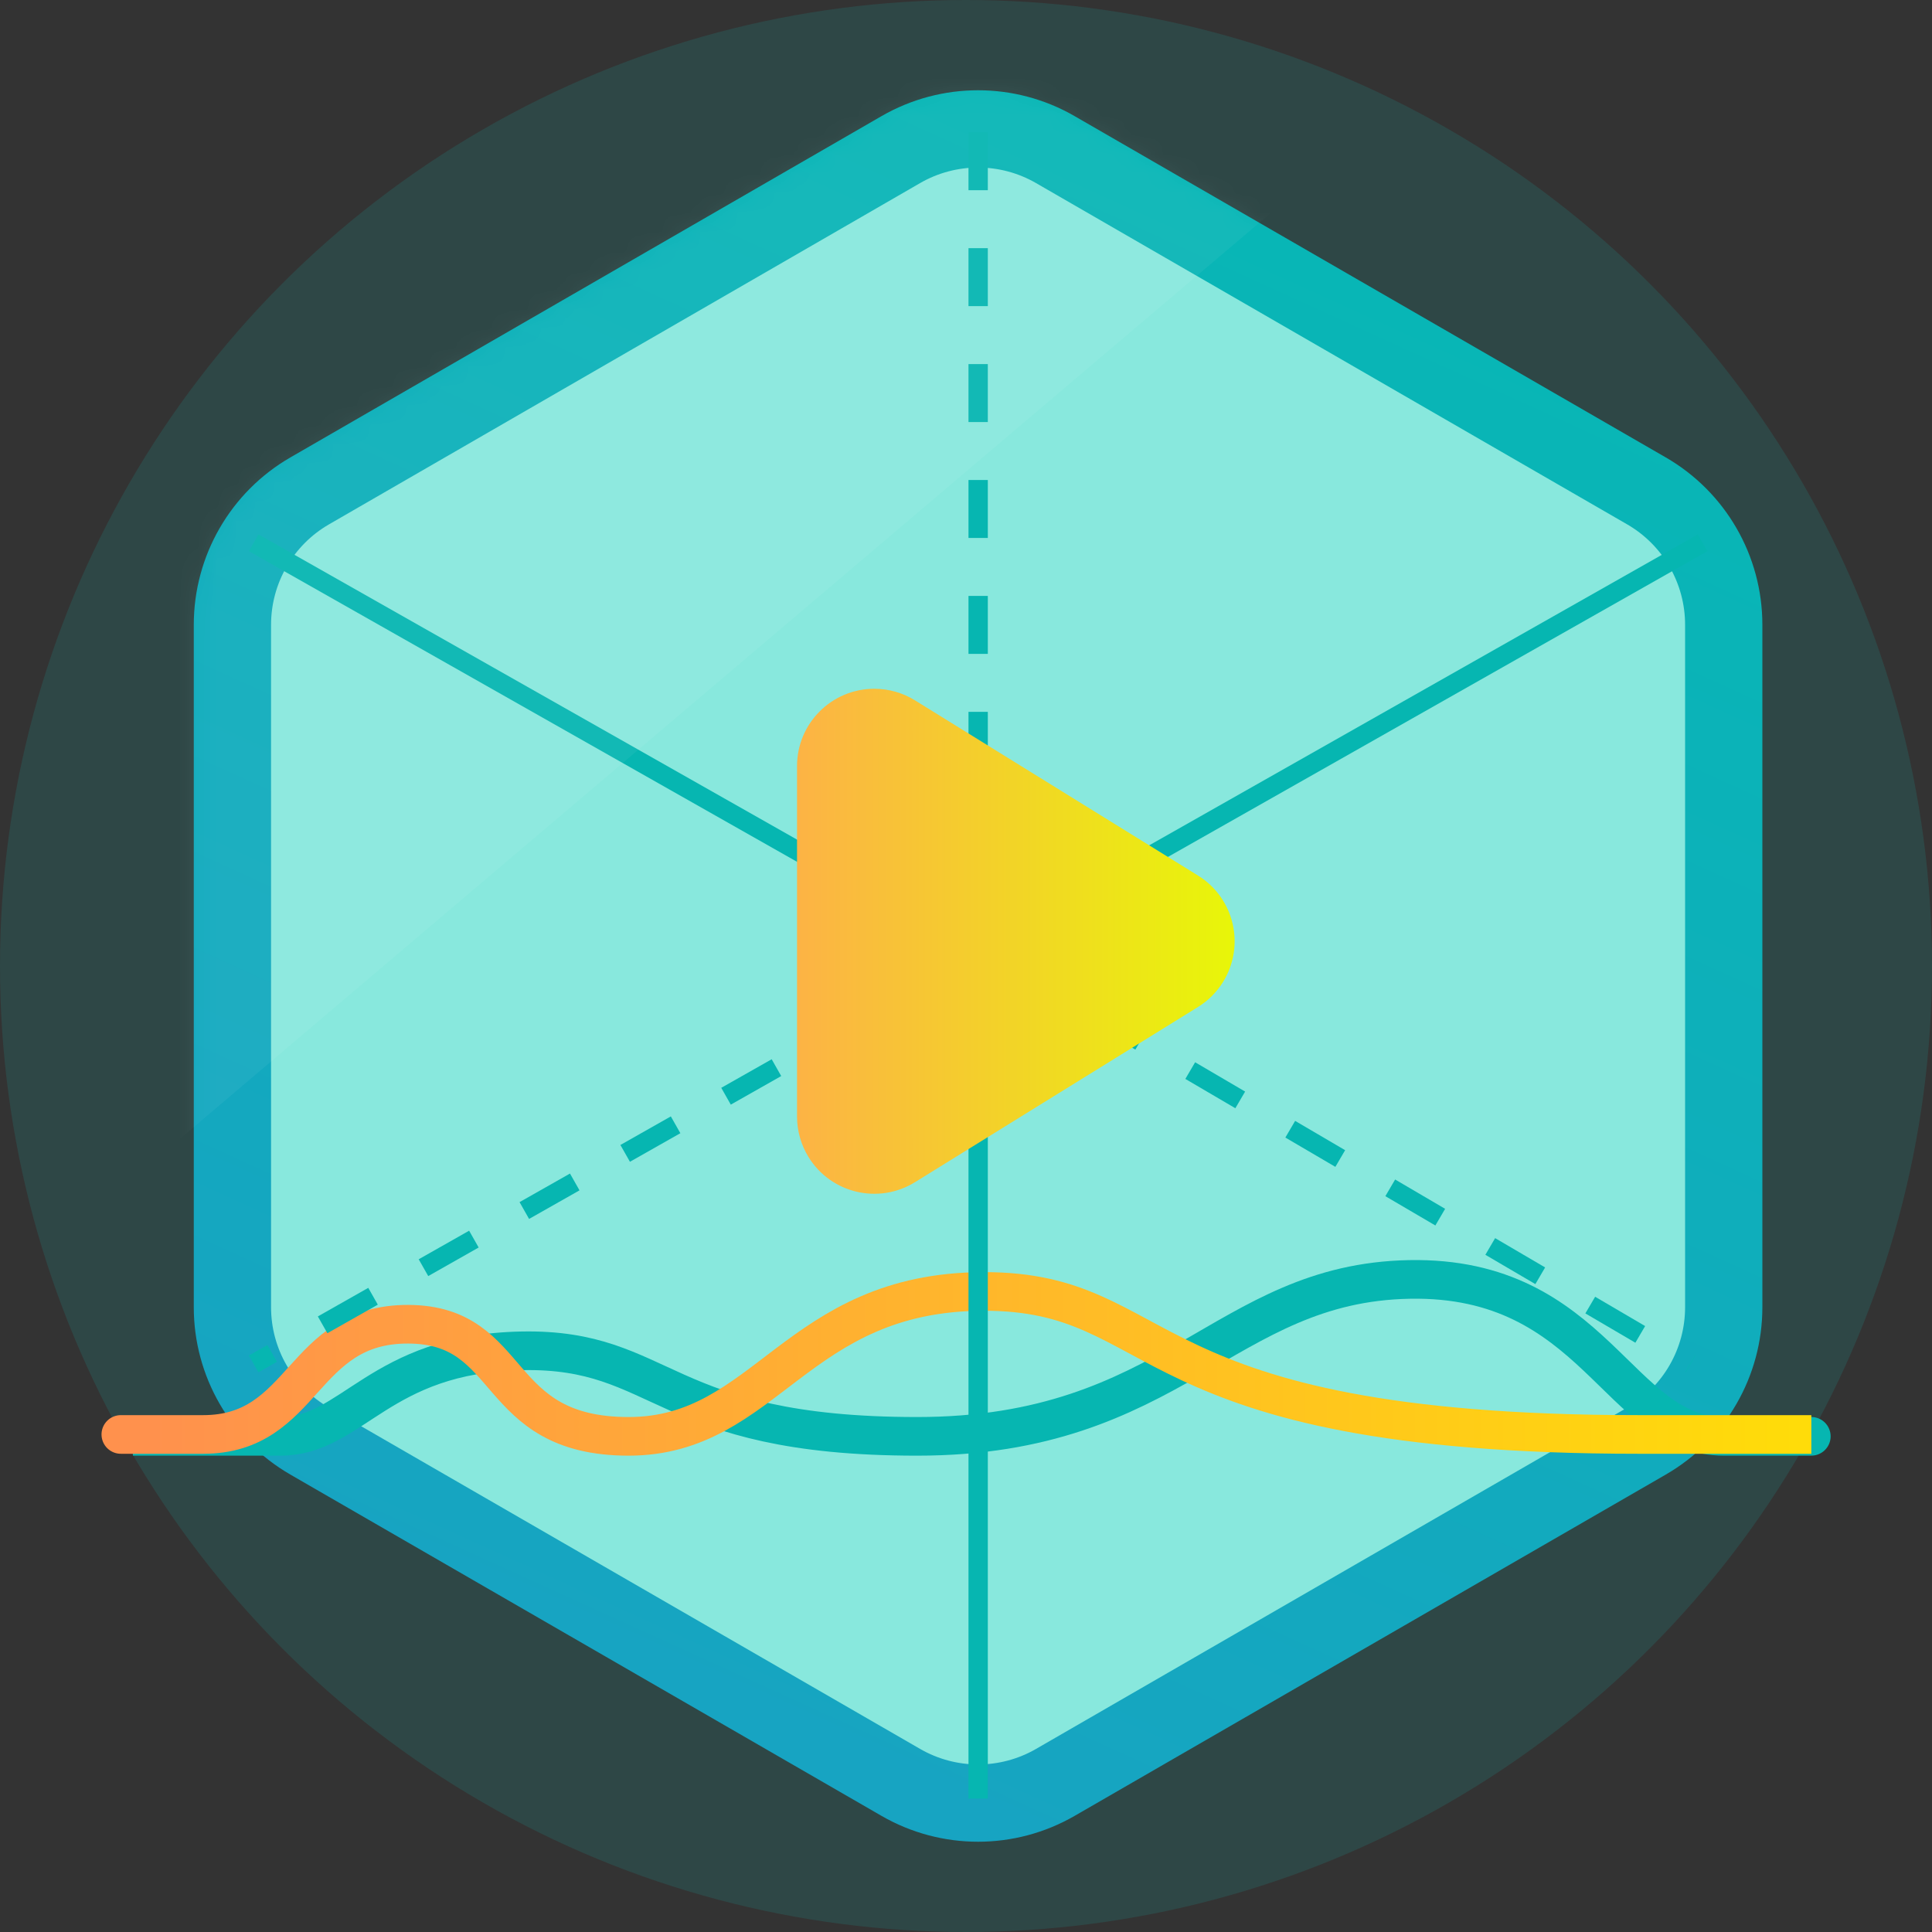 <?xml version="1.0" encoding="UTF-8"?>
<svg width="100px" height="100px" viewBox="0 0 100 100" version="1.1" xmlns="http://www.w3.org/2000/svg" xmlns:xlink="http://www.w3.org/1999/xlink">
    <rect x="0" y="0" width="100" height="100" fill="#333333" stroke="none"/>
    <!-- Generator: Sketch 60 (88103) - https://sketch.com -->
    <title>编组 41备份</title>
    <desc>Created with Sketch.</desc>
    <defs>
        <linearGradient x1="-37.033%" y1="321.744%" x2="106.282%" y2="-35.057%" id="linearGradient-1">
            <stop stop-color="#3C77E0" offset="0%"></stop>
            <stop stop-color="#00C0AF" offset="100%"></stop>
            <stop stop-color="#00C0AF" offset="100%"></stop>
        </linearGradient>
        <linearGradient x1="112.805%" y1="98.034%" x2="1.966%" y2="98.034%" id="linearGradient-2">
            <stop stop-color="#FFE600" offset="0%"></stop>
            <stop stop-color="#FF914D" offset="100%"></stop>
        </linearGradient>
        <linearGradient x1="56.757%" y1="-11.058%" x2="56.757%" y2="112.986%" id="linearGradient-3">
            <stop stop-color="#E5FF00" offset="0%"></stop>
            <stop stop-color="#FFAA4D" offset="100%"></stop>
        </linearGradient>
        <path d="M51.879,3.482 L82.474,21.146 C85.568,22.932 87.474,26.234 87.474,29.806 L87.474,65.134 C87.474,68.707 85.568,72.008 82.474,73.795 L51.879,91.459 C48.785,93.245 44.973,93.245 41.879,91.459 L11.284,73.795 C8.19,72.008 6.284,68.707 6.284,65.134 L6.284,29.806 C6.284,26.234 8.19,22.932 11.284,21.146 L41.879,3.482 C44.973,1.696 48.785,1.696 51.879,3.482 Z" id="path-4"></path>
    </defs>
    <g id="官网-二期" stroke="none" stroke-width="1" fill="none" fill-rule="evenodd">
        <g id="官网-解决方案页备份" transform="translate(-1171, -2391)">
            <g id="编组-41备份" transform="translate(1171, 2391)">
                <circle id="椭圆形备份-8" fill-opacity="0.1" fill="#00FFF8" cx="50" cy="50" r="50"></circle>
                <path d="M54.625,7.744 C52.15,6.315 49.1,6.315 46.625,7.744 L16.03,25.408 C13.555,26.837 12.03,29.478 12.03,32.336 L12.03,67.664 C12.03,70.522 13.555,73.163 16.03,74.592 L46.625,92.256 C49.1,93.685 52.15,93.685 54.625,92.256 L85.22,74.592 C87.695,73.163 89.22,70.522 89.22,67.664 L89.22,32.336 C89.22,29.478 87.695,26.837 85.22,25.408 L54.625,7.744 Z" id="多边形" stroke="url(#linearGradient-1)" stroke-width="4" fill="#88E8DD"></path>
                <g id="编组-15" transform="translate(6.254, 66.22)" stroke-width="2">
                    <path d="M0.625,8.125 C3.221,8.125 5.765,8.125 8.258,8.125 C11.997,8.125 13.355,3.839 20.758,3.698 C28.161,3.557 27.946,8.125 41.219,8.125 C54.491,8.125 57.056,0.186 66.695,0.003 C76.333,-0.18 77.495,8.129 82.99,8.125 C86.654,8.122 88.085,8.122 87.284,8.125" id="路径-6" stroke="#06B6B1"></path>
                    <path d="M0.259,8.027 C-0.614,8.027 0.721,8.027 4.262,8.027 C9.573,8.027 9.292,2.297 14.885,2.322 C20.477,2.347 19.142,8.125 26.284,8.125 C33.426,8.125 34.916,0.643 44.65,0.625 C54.383,0.607 52.098,8.027 78.581,8.027 C83.041,8.027 84.559,8.027 87.5,8.027" id="路径-7" stroke="url(#linearGradient-2)"></path>
                </g>
                <line x1="50.629" y1="6.845" x2="50.629" y2="49.345" id="路径" stroke="#06B6B1" stroke-dasharray="3"></line>
                <line x1="50.629" y1="49.345" x2="50.629" y2="93.095" id="路径" stroke="#06B6B1"></line>
                <line x1="88.129" y1="28.095" x2="50.629" y2="49.345" id="路径" stroke="#06B6B1"></line>
                <line x1="50.629" y1="49.345" x2="13.129" y2="70.595" id="路径" stroke="#06B6B1" stroke-dasharray="3"></line>
                <line x1="51.254" y1="49.345" x2="87.504" y2="70.595" id="路径" stroke="#06B6B1" stroke-dasharray="3"></line>
                <line x1="13.129" y1="28.095" x2="50.629" y2="49.345" id="路径" stroke="#06B6B1"></line>
                <path d="M57.78,41.089 L66.849,55.74 C68.012,57.618 67.432,60.084 65.554,61.246 C64.921,61.638 64.192,61.845 63.448,61.845 L45.31,61.845 C43.101,61.845 41.31,60.054 41.31,57.845 C41.31,57.101 41.517,56.372 41.909,55.74 L50.978,41.089 C52.141,39.211 54.606,38.631 56.484,39.794 C57.011,40.119 57.454,40.563 57.78,41.089 Z" id="三角形" fill="url(#linearGradient-3)" transform="translate(54.379, 48.72) rotate(90) translate(-54.379, -48.72) "></path>
                <g id="路径-18" transform="translate(3.75, 2.5)">
                    <mask id="mask-5" fill="white">
                        <use xlink:href="#path-4"></use>
                    </mask>
                    <use id="蒙版" fill-opacity="0" fill="#88E8DD" xlink:href="#path-4"></use>
                    <polygon fill-opacity="0.59" fill="#FFFFFF" opacity="0.282" mask="url(#mask-5)" points="78.594 -5.536 -3.746 64.345 -26.875 0.595 25.86 -18.75"></polygon>
                </g>
            </g>
        </g>
    </g>
</svg>